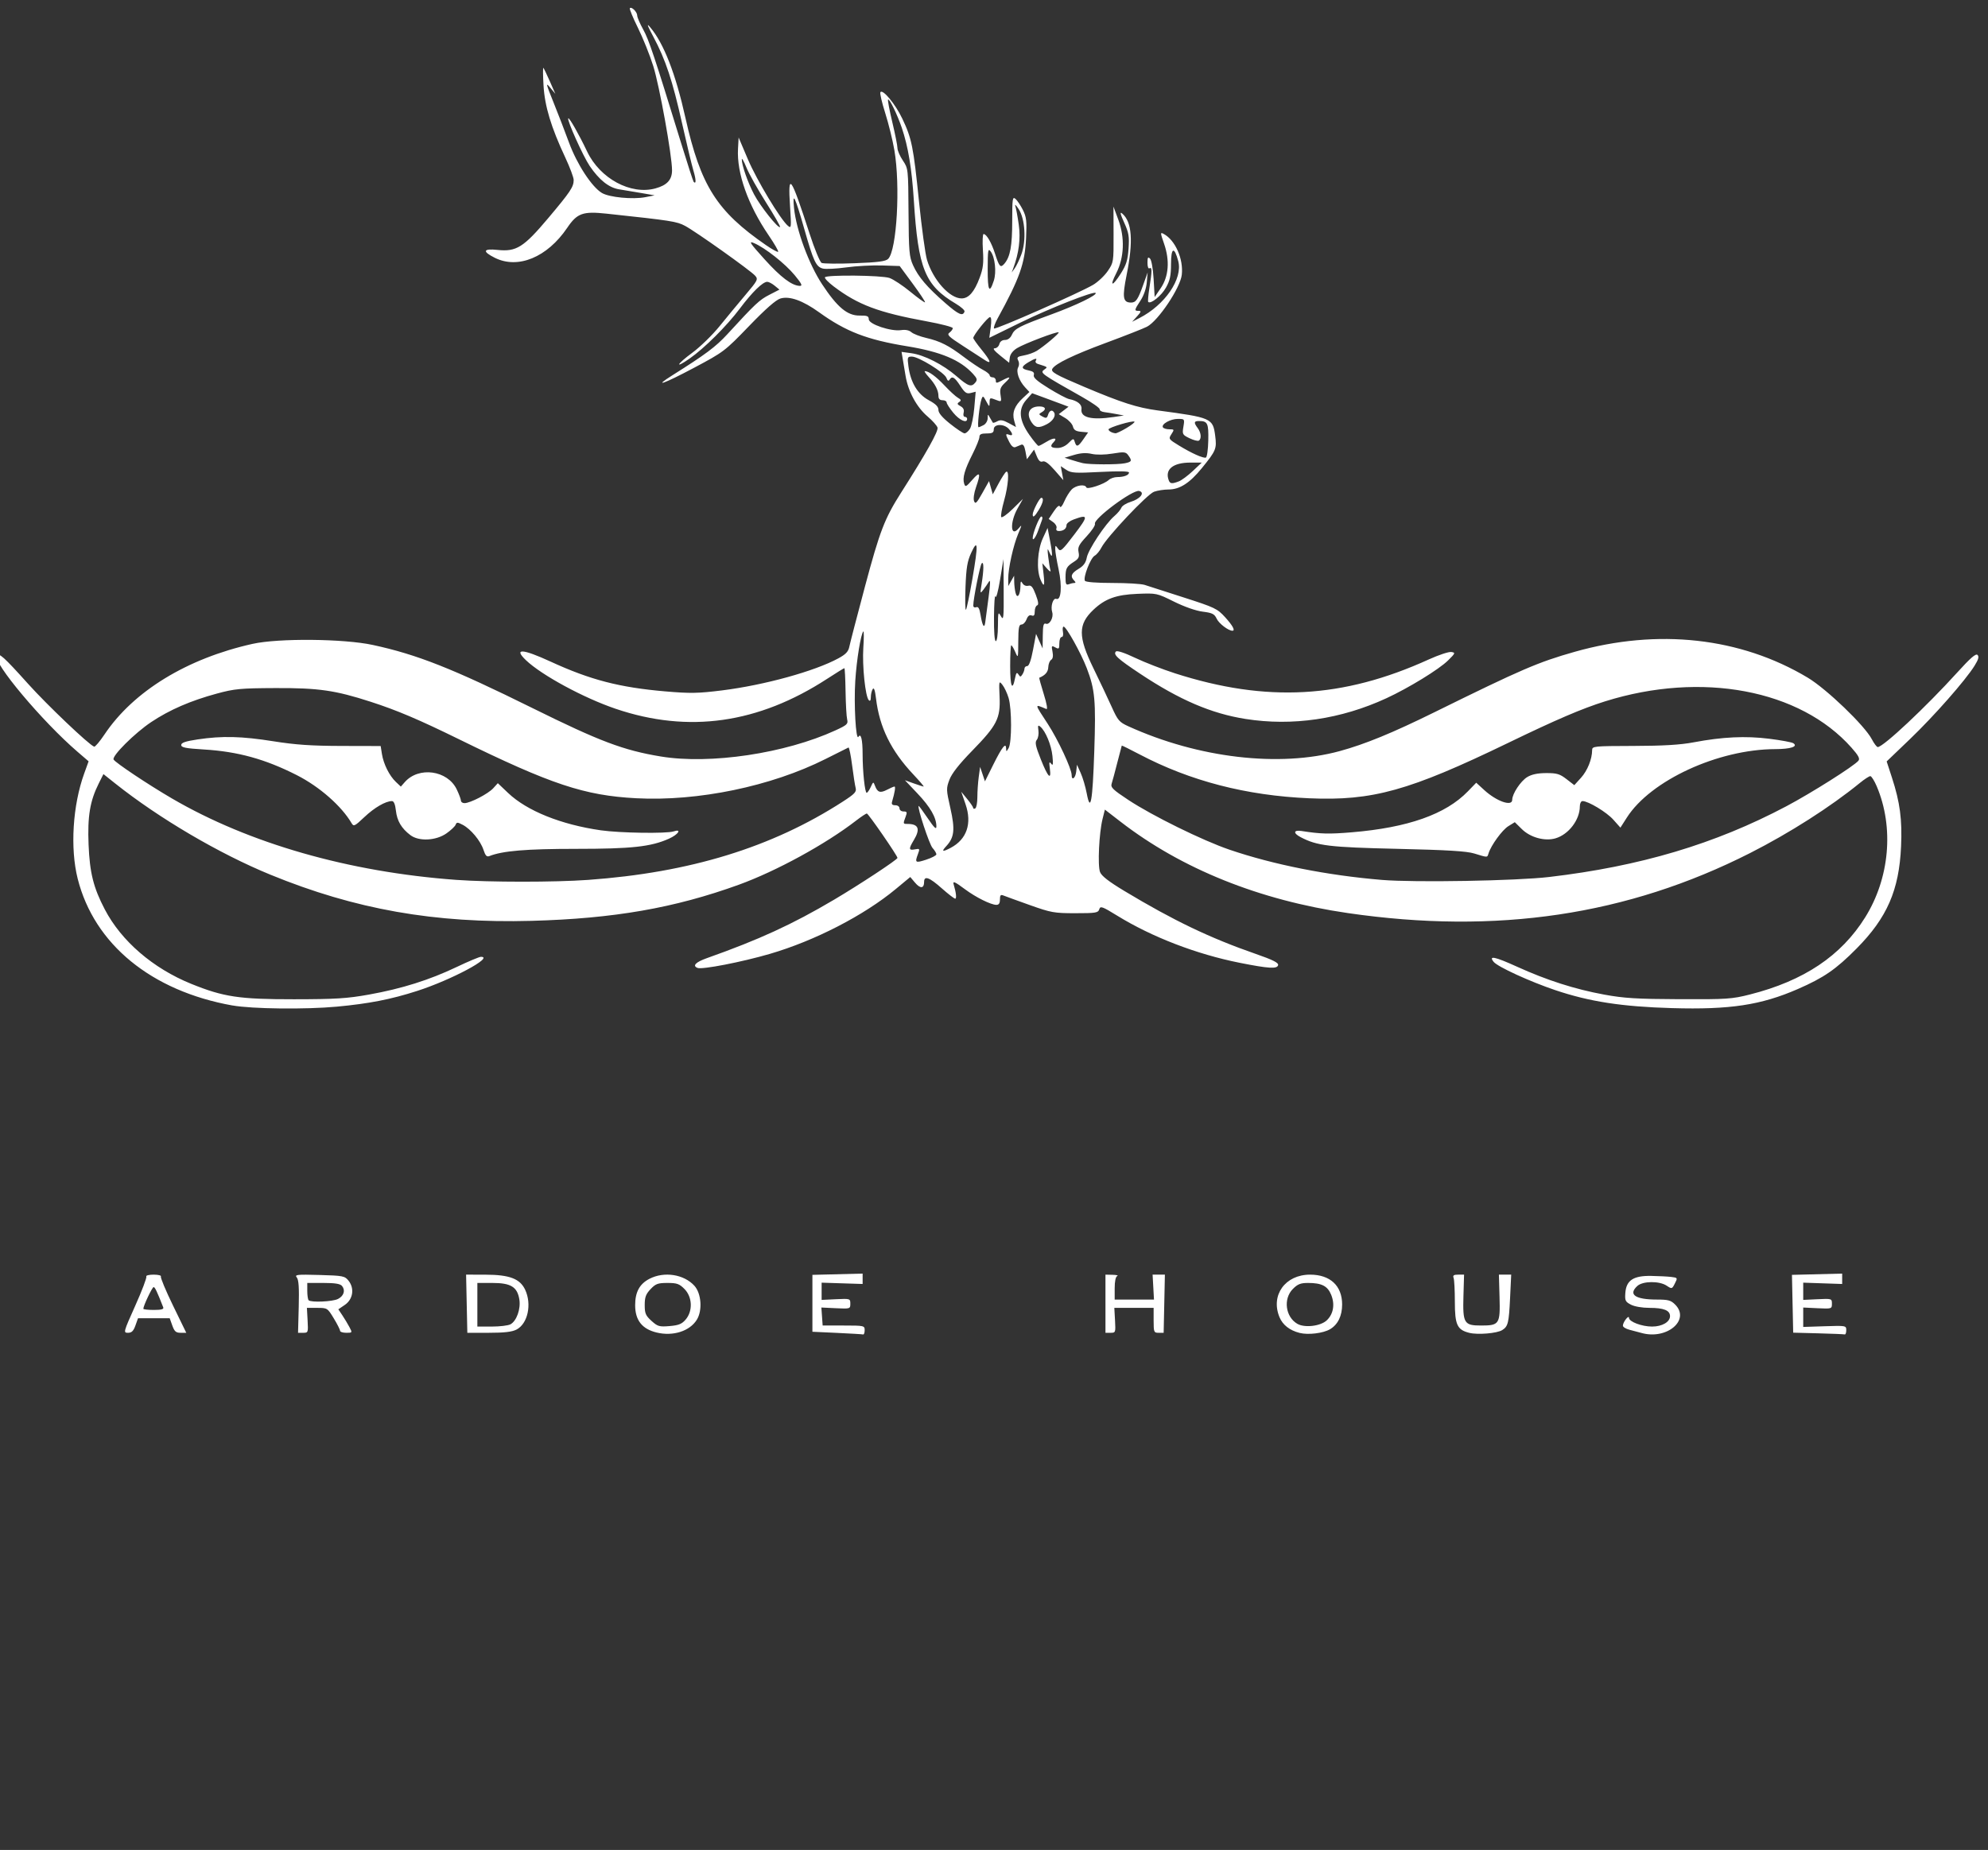 <?xml version="1.0" encoding="UTF-8"?> <svg xmlns="http://www.w3.org/2000/svg" xmlns:cc="http://creativecommons.org/ns#" xmlns:dc="http://purl.org/dc/elements/1.1/" xmlns:rdf="http://www.w3.org/1999/02/22-rdf-syntax-ns#" viewBox="0 0 1011 941"><rect x="0" y="0" width="1011" height="941" fill="#333333" stroke="none"/><path d="m333.95 677.82c-7.428-1.793-10.943-6.255-10.943-13.892 0-6.699 2.238-10.832 7.275-13.437 7.492-3.875 17.528-2.319 22.861 3.543 3.532 3.883 4.151 12.552 1.233 17.262-3.615 5.833-12.083 8.538-20.426 6.524zm14.767-6.633c3.679-4.336 3.396-11.435-0.617-15.504-2.613-2.649-3.845-3.088-8.663-3.088-4.872 0-6.012 0.418-8.591 3.147-2.404 2.544-2.974 4.094-2.974 8.089 0 4.26 0.476 5.373 3.447 8.065 3.138 2.842 3.965 3.079 9.209 2.638 4.637-0.39 6.235-1.043 8.19-3.347zm76.942 6.814-12.506-0.578v-28.943l12.768-0.32 12.768-0.32 3.8e-4 2.641 3.7e-4 2.641-10.424-0.334-10.424-0.334v8.766l7.297-0.351c7.181-0.345 7.297-0.309 7.297 2.291 0 2.602-0.111 2.636-7.362 2.288l-7.362-0.353 0.325 4.58 0.325 4.58h10.683c10.385 0 10.683 0.067 10.682 2.377-7.5e-4 1.307-0.353 2.281-0.783 2.163-0.43-0.118-6.409-0.474-13.287-0.792zm235.29 0.02c-5.081-1.283-8.635-4.065-10.274-8.042-4.599-11.16 2.922-21.605 15.562-21.609 10.224-3e-3 16.3 5.643 16.307 15.155 0 5.816-2.134 10.211-6.13 12.597-3.454 2.062-11.1 3.001-15.465 1.899zm13.8-6.426c3.376-3.215 4.21-8.151 2.201-13.025-1.832-4.446-4.838-5.975-11.746-5.975-3.807 0-5.282 0.588-7.748 3.088-4.93 4.998-3.751 14.149 2.279 17.685 3.718 2.18 11.875 1.217 15.014-1.773zm72.436 6.377c-6.151-1.542-7.32-4.08-7.32-15.899 0-5.699-0.285-11.114-0.633-12.033-0.486-1.283 0.058-1.672 2.345-1.673l2.977-2e-3 -0.316 10.832c-0.405 13.887 0.29 15.058 8.93 15.058 9.347 0 9.812-0.712 9.425-14.447l-0.322-11.443 3.126-5e-5 3.126-5e-5 -0.57 11.888c-0.611 12.733-1.027 14.439-3.971 16.304-2.648 1.677-12.457 2.503-16.797 1.416zm87.515 0.041c-1.433-0.41-4.13-1.126-5.992-1.592s-3.387-1.41-3.387-2.098c0-1.774 3.052-5.698 3.093-3.978 0.048 1.989 6.532 4.436 11.753 4.436 5.109 0 9.124-2.334 9.124-5.305 0-2.925-3.166-4.203-10.405-4.203-3.725 0-7.674-0.682-9.505-1.642-2.812-1.474-3.099-2.084-2.814-5.969 0.471-6.421 4.094-8.801 13.158-8.645 3.828 0.066 8.435 0.304 10.237 0.528 3.215 0.401 3.249 0.463 1.794 3.319-1.451 2.85-1.538 2.873-4.181 1.117-3.729-2.477-12.14-2.388-14.916 0.159-4.752 4.359-1.073 6.907 9.973 6.907 5.781 0 7.122 0.373 9.312 2.593 7.784 7.891-4.397 18.045-17.243 14.373zm89.94 0.206-12.712-0.332-0.315-14.704-0.315-14.704 12.768-0.319 12.768-0.319 4.2e-4 2.641 4.2e-4 2.641-9.903-0.337-9.903-0.337v8.771l7.297-0.351c7.181-0.345 7.297-0.309 7.297 2.291 0 2.599-0.116 2.636-7.297 2.291l-7.297-0.351v9.874l10.944-0.36c10.76-0.354 10.944-0.32 10.943 2.017-6.2e-4 1.307-0.353 2.274-0.783 2.149-0.43-0.126-6.502-0.378-13.493-0.56zm-855.84-14.087c3.408-7.6 5.93-14.256 5.604-14.791-0.326-0.535 1.338-0.972 3.699-0.972s4.034 0.423 3.718 0.941c-0.315 0.517 2.459 7.174 6.165 14.791l6.739 13.85h-2.891c-2.358 0-3.134-0.682-4.21-3.698l-1.319-3.698h-16.121l-1.319 3.698c-1.003 2.811-1.912 3.698-3.791 3.698-2.411 0-2.319-0.34 3.725-13.819zm14.218 0.876c-3.214-8.191-4.218-10.301-4.9-10.301-0.712 0-5.226 9.523-5.226 11.025 0 0.328 2.395 0.597 5.322 0.597 3.839 0 5.178-0.368 4.804-1.321zm68.903-0.313c0.252-9.65-0.016-13.702-0.986-14.886-1.19-1.453 0.036-1.589 11.472-1.27 12.084 0.337 12.919 0.501 14.846 2.917 3.124 3.916 2.272 9.469-1.887 12.3l-3.304 2.249 2.051 3.067c1.128 1.687 2.744 4.375 3.591 5.973 1.524 2.873 1.506 2.905-1.613 2.905-1.734 0-3.153-0.468-3.153-1.041 0-0.572-1.447-3.425-3.216-6.339-3.168-5.22-3.293-5.298-8.43-5.298h-5.214l0.353 6.341c0.343 6.155 0.277 6.341-2.252 6.341l-2.605-4.5e-4zm19.966-3.955c2.986-1.531 3.872-4.388 2.052-6.612-0.903-1.103-3.56-1.534-9.465-1.534h-8.21v4.05c0 2.228 0.313 4.367 0.695 4.754 1.203 1.219 12.214 0.734 14.928-0.658zm65.459 2.418-0.315-14.793 9.9 0.025c12.193 0.031 17.515 2.056 20.14 7.664 3.466 7.404 1.338 17.247-4.374 20.242-2.277 1.194-6.204 1.655-14.096 1.655h-10.939zm22.247 10.482c3.132-1.699 5.32-7.871 4.511-12.723-1.053-6.317-4.346-8.322-13.667-8.322h-7.676v22.187h7.364c4.05 0 8.31-0.514 9.468-1.142zm302.59-10.48v-14.791l3.647 0.083c2.006 0.046 3.061 0.323 2.345 0.616-0.817 0.334-1.303 2.666-1.303 6.256v5.723h19.986l-0.353-6.341-0.353-6.341 3.126 2.1e-4 3.126 2.1e-4 -0.315 14.793-0.315 14.793h-2.55c-2.422 5e-5 -2.55-0.318-2.55-6.339v-6.339h-19.986l0.353 6.341c0.343 6.155 0.277 6.341-2.252 6.339l-2.605-2e-3v-14.791zm-443.96-151.7c-41.258-7.362-70.307-31.157-78.713-64.476-3.906-15.485-2.549-37.365 3.324-53.575l2.229-6.152-5.627-4.838c-17.878-15.373-43.152-45.458-41.065-48.882 1.038-1.702 3.568 0.573 15.916 14.311 9.741 10.838 30.894 30.964 33.596 31.965 0.483 0.179 2.864-2.64 5.291-6.264 14.703-21.95 41.923-38.598 75.267-46.035 13.197-2.943 46.372-2.641 61.169 0.557 22.551 4.875 40.489 11.973 81.288 32.163 34.138 16.895 46.162 21.429 65.134 24.563 25.171 4.158 63.302-1.545 88.876-13.293 5.888-2.705 6.483-3.262 5.918-5.543-0.345-1.395-0.712-7.833-0.814-14.308-0.103-6.475-0.374-11.775-0.603-11.779-0.229-3e-3 -4.173 2.436-8.762 5.421-35.007 22.766-70.529 27.804-107.53 15.25-16.281-5.523-37.601-17.063-45.602-24.683-6.501-6.191-1.875-5.936 12.535 0.693 20.166 9.277 34.958 13.12 58.221 15.126 12.718 1.097 16.681 1.029 28.881-0.492 21.538-2.685 47.143-9.743 59.238-16.329 3.787-2.062 5.047-3.414 5.556-5.962 0.362-1.812 3.96-15.656 7.995-30.764 7.475-27.989 9.949-34.41 18.314-47.544 12.709-19.952 19.082-31.33 18.532-33.087-0.32-1.023-2.579-3.552-5.019-5.62-5.568-4.718-9.887-12.659-11.226-20.639-0.569-3.387-1.264-7.531-1.545-9.208l-0.512-3.049 4.952 0.674c6.575 0.895 16.172 5.775 23.015 11.704 5.989 5.188 7.53 5.703 9.58 3.198 1.098-1.341 0.899-2.08-1.175-4.353-6.506-7.128-16.395-11.278-33.555-14.081-20.433-3.337-31.119-7.463-44.742-17.275-8.298-5.977-15-8.375-19.637-7.027-2.293 0.667-7.496 5.234-15.989 14.034-12.358 12.806-12.875 13.197-28.034 21.256-15.542 8.262-21.141 10.188-10.91 3.753 16.822-10.581 22.067-14.504 27.942-20.904 14.204-15.473 16.262-17.406 21.267-19.978l5.195-2.669-2.417-1.984c-1.329-1.091-3.032-1.984-3.784-1.984-2.302 0-7.614 5.185-13.952 13.621-6.673 8.881-18.028 20.179-25.564 25.435-7.804 5.443-6.625 2.939 1.402-2.98 4.009-2.956 10.246-9.032 13.861-13.502 3.614-4.47 9.547-11.647 13.184-15.949 6.264-7.411 6.521-7.925 4.873-9.771-2.401-2.69-30.296-22.516-35.651-25.338-4.258-2.245-6.802-2.639-39.926-6.192-12.014-1.289-14.921-0.239-19.958 7.206-10.157 15.014-25.039 21.163-36.859 15.232-6.465-3.244-5.929-4.767 1.404-3.99 9.593 1.016 13.28-1.3 25.868-16.258 11.261-13.381 12.87-15.795 12.87-19.323 0-1.26-1.924-6.402-4.275-11.427-7.23-15.45-10.425-26.028-11.058-36.606-0.313-5.23-0.343-9.271-0.068-8.98 0.276 0.291 1.757 3.381 3.291 6.867l2.79 6.339-2.627-3.17c-2.347-2.831-2.176-2.052 1.605 7.299 2.328 5.758 5.903 15.029 7.946 20.602 4.043 11.034 11.613 22.633 16.77 25.697 3.752 2.229 15.713 3.378 22.103 2.123l4.69-0.921-6.774-1.175c-3.726-0.646-8.805-1.495-11.287-1.887-5.17-0.815-10.119-4.743-14.953-11.866-3.338-4.918-11.676-23.444-10.905-24.227 0.518-0.525 5.397 8.056 9.6 16.885 6.541 13.738 22.157 22.173 34.708 18.746 5.935-1.62 8.469-4.38 8.469-9.225 0-7.505-6.412-43.059-9.572-53.079-1.753-5.557-5.269-14.313-7.815-19.458-2.545-5.145-4.375-9.611-4.067-9.923 0.893-0.905 3.738 1.94 3.738 3.738 0 0.899 1.37 4.096 3.045 7.104 2.887 5.185 5.696 13.606 19.369 58.064 3.212 10.444 6.048 19.2 6.303 19.458 1.314 1.332 1.26-1.077-0.129-5.743-0.857-2.878-3.474-13.791-5.817-24.251-4.828-21.555-8.316-32.075-14.493-43.7-3.225-6.07-3.63-7.285-1.632-4.901 6.927 8.27 12.845 23.487 17.871 45.959 7.742 34.614 15.902 47.509 41.028 64.843 3.092 2.133 5.855 3.642 6.14 3.353s-1.889-4.056-4.832-8.372c-10.536-15.452-16.283-31.68-15.589-44.026l0.322-5.728 4.69 11.044c4.504 10.606 16.578 30.675 20.379 33.874 1.727 1.453 1.785 0.923 1.075-9.822-1.186-17.953 0.328-15.844 9.936 13.838 2.51 7.756 5.268 14.44 6.128 14.854 0.86 0.414 8.464 0.486 16.899 0.161 11.862-0.457 15.7-0.961 16.944-2.223 4.39-4.454 6.252-37.238 3.141-55.319-0.866-5.035-2.953-13.501-4.638-18.813-1.685-5.311-2.799-10.091-2.476-10.62 1.12-1.837 7.577 5.926 11.131 13.383 4.842 10.161 5.65 14.171 8.526 42.327 1.367 13.384 3.187 26.666 4.043 29.515 3.072 10.225 11.504 19.647 17.581 19.647 3.629 0 6.508-3.285 9.201-10.498 1.788-4.788 2.096-7.397 1.664-14.066-0.292-4.503-0.133-8.188 0.354-8.188 1.474 0 4.006 4.355 5.808 9.989 2.151 6.73 2.786 7.408 4.764 5.091 2.966-3.475 3.979-8.999 3.979-21.707 0-11.386 0.164-12.512 1.639-11.271 0.902 0.759 2.594 3.277 3.761 5.596 1.824 3.625 2.055 5.636 1.646 14.334-0.612 13.012-3.215 20.364-14.497 40.947-1.332 2.429-2.135 4.707-1.786 5.061 0.72 0.73 43.56-18.148 50.389-22.205 2.451-1.456 5.801-4.62 7.445-7.032 2.935-4.306 2.988-4.642 2.942-18.569l-0.047-14.184 2.485 6.71c3.367 9.094 2.974 19.252-1.048 27.112-3.591 7.016-2.069 7.111 2.34 0.146 2.717-4.293 3.478-6.749 3.888-12.556 0.439-6.215 0.129-8.063-2.228-13.283-1.998-4.425-2.272-5.671-1.012-4.612 4.99 4.196 5.72 14.022 2.304 31.019-2.357 11.724-1.958 14.278 2.226 14.278 2.456 0 3.485-1.501 6.158-8.98l2.265-6.339-0.438 5.038c-0.267 3.068-1.506 6.674-3.169 9.222-3.215 4.925-3.282 5.286-0.986 5.286 1.433 0 1.294 0.495-0.782 2.776l-2.526 2.776 3.647-1.864c13.096-6.692 22.199-20.015 19.814-28.996-2.02-7.604-3.659-6.995-3.674 1.365-0.011 6.094-0.516 8.462-2.594 12.161-2.301 4.097-7.761 8.49-8.996 7.238-0.257-0.261 0.017-3.505 0.61-7.209 1.356-8.472 1.368-10.729 0.052-9.905-0.613 0.384-1.042-0.764-1.042-2.79 0-2.752 0.261-3.179 1.303-2.127 0.744 0.751 1.526 5.229 1.824 10.435l0.521 9.119 3.066-4.498c4.078-5.983 4.701-14.02 1.749-22.561-1.998-5.78-2.007-6.031-0.184-5.042 5.852 3.175 10.062 12.707 9.168 20.754-0.739 6.651-11.963 23.419-17.682 26.417-1.726 0.905-11.209 4.637-21.075 8.294-16.32 6.05-25.459 10.468-27.05 13.078-0.981 1.61 1.492 3.022 16.148 9.219 19.083 8.069 27.039 10.621 37.425 12.006 27.353 3.648 28.054 3.956 29.213 12.839 0.866 6.641 0.463 7.62-6.808 16.549-6.17 7.576-11.253 10.829-16.921 10.829-2.272 0-5.571 0.509-7.33 1.13-3.491 1.234-24.034 23.002-26.771 28.366-0.896 1.756-2.454 3.641-3.464 4.189-2.098 1.138-5.957 11.096-4.945 12.757 0.409 0.671 5.878 1.101 14.002 1.101 7.332 0 14.691 0.44 16.352 0.979 1.662 0.538 10.604 3.415 19.872 6.392 15.861 5.096 17.1 5.688 21.104 10.091 3.834 4.217 5.245 6.838 3.68 6.838-2.05 0-6.828-3.634-7.979-6.069-1.173-2.482-2.217-3.013-7.145-3.637-3.445-0.436-9.32-2.49-14.577-5.095-8.741-4.332-8.881-4.362-18.707-3.964-10.688 0.433-16.319 2.472-22.239 8.052-7.917 7.463-7.922 13.644-0.024 29.835 3.232 6.625 7.406 15.449 9.277 19.61 3.102 6.899 3.846 7.767 8.454 9.864 35.558 16.186 76.83 21.022 107.58 12.604 12.86-3.52 26.749-9.222 48.061-19.731 44.3-21.844 52.699-25.463 71.387-30.759 42.291-11.984 84.309-7.32 118.47 13.149 9.605 5.755 29.006 24.398 32.619 31.344 1.133 2.179 2.488 3.962 3.01 3.962 2.798 0 24.559-20.426 40.5-38.014 6.68-7.37 9.385-9.705 10.241-8.838 0.856 0.867 0.45 2.323-1.533 5.508-4.634 7.442-20.574 25.544-32.879 37.338l-11.804 11.313 2.683 8.232c4.097 12.572 5.257 21.343 4.638 35.079-1 22.196-7.108 36.204-22.613 51.864-10.497 10.601-16.649 14.841-29.925 20.624-18.715 8.152-34.451 10.538-63.903 9.69-25.467-0.733-41.995-3.278-59.402-9.146-12.938-4.361-29.259-11.85-31.325-14.373-2.759-3.371 0.541-2.695 11.782 2.411 15.277 6.939 29.459 11.483 44.439 14.236 10.044 1.846 16.528 2.243 38.154 2.334 24.164 0.102 26.772-0.072 35.954-2.401 27.406-6.951 46.37-19.646 58.588-39.222 12.468-19.976 14.747-45.773 5.889-66.648-1.213-2.858-2.685-5.196-3.272-5.196-0.587 0-2.991 1.571-5.343 3.491-14.853 12.126-35.736 25.463-55.821 35.65-62.359 31.629-128.86 41.547-204.58 30.513-44.919-6.545-84.465-22.449-115.55-46.469l-7.968-6.157-1.183 4.763c-1.775 7.147-2.559 23.7-1.279 27.003 0.775 2 4.432 4.841 12.417 9.646 24.989 15.038 43.447 23.884 66.718 31.975 8.724 3.033 11.671 4.503 11.427 5.7-0.416 2.041-4.736 1.785-19.535-1.158-21.902-4.355-44.569-13.075-62.236-23.942-7.738-4.76-8.626-5.076-9.189-3.277-0.561 1.794-1.772 1.992-12.154 1.992-10.731 0-12.333-0.286-23.118-4.125-6.373-2.269-12.408-4.459-13.411-4.867-1.458-0.593-1.824-0.189-1.824 2.012 0 1.928-0.547 2.747-1.824 2.731-2.803-0.036-10.403-3.815-15.904-7.909-5.357-3.987-6.396-4.413-5.775-2.369 1.216 4.001 1.548 7.131 0.757 7.131-0.495 0-3.579-2.377-6.854-5.283-6.331-5.616-8.96-6.565-8.96-3.232 0 3.365-1.919 3.545-4.563 0.428l-2.482-2.926-7.395 6.134c-16.197 13.434-41.195 26.303-64.046 32.971-14.199 4.143-34.345 8.06-36.715 7.137-2.799-1.089-1.019-2.941 4.815-5.01 26.55-9.414 43.365-17.143 64.532-29.66 13.011-7.694 32.307-20.414 32.307-21.298 0-1.109-14.818-22.58-15.583-22.58-0.435 0-2.871 1.61-5.413 3.577-15.51 12.006-40.668 25.761-59.77 32.68-32.639 11.821-63.507 17.199-105.26 18.339-49.268 1.345-89.785-5.814-132.87-23.478-26.015-10.665-56.62-28.658-78.9-46.386l-6.009-4.782-2.381 4.749c-4.473 8.923-5.767 16.711-5.176 31.149 0.588 14.346 2.479 21.898 8.252 32.94 8.422 16.108 24.494 29.959 43.908 37.84 16.457 6.68 24.475 7.886 52.291 7.859 21.246-0.02 27.001-0.382 38.225-2.399 16.652-2.993 30.674-7.408 44.519-14.016 5.96-2.845 11.509-5.172 12.332-5.172 6.953 0-14.964 11.726-32.439 17.356-13.256 4.271-24.408 6.455-40.752 7.984-15.923 1.489-43.155 1.18-53.15-0.604zm180.81-63.878c51.881-3.729 93.502-16.523 129.59-39.835 6.054-3.91 7.046-4.964 6.523-6.928-0.339-1.274-1.154-6.494-1.81-11.6-0.656-5.107-1.489-9.148-1.851-8.98-0.362 0.167-5.614 2.798-11.671 5.847-27.626 13.902-64.884 21.624-96.293 19.957-26.356-1.399-43.259-7.029-90.146-30.03-20.455-10.034-31.448-14.701-44.85-19.04-18.037-5.84-26.555-7.067-48.422-6.972-17.797 0.077-20.811 0.36-29.778 2.792-13.373 3.627-24.023 8.243-33.357 14.458-8.443 5.621-20.244 17.383-19.184 19.121 1.036 1.7 17.608 12.749 29.691 19.796 39.265 22.9 90.019 37.433 144.58 41.4 16.907 1.229 49.974 1.236 66.974 0.015zm-53.156-15.287c-1.504-4.62-6.457-10.585-10.589-12.751-2.605-1.366-3.065-1.37-3.571-0.035-0.319 0.843-2.423 2.827-4.675 4.409-5.324 3.741-14.005 4.167-18.322 0.9-4.551-3.444-6.8-7.241-7.38-12.458-0.358-3.216-1.039-4.875-2.003-4.875-3.219 0-8.924 3.307-14.017 8.125-4.974 4.705-5.458 4.935-6.535 3.096-5.104-8.707-16.291-18.532-27.739-24.36-16.136-8.216-30.053-12.064-47.418-13.111-9.192-0.554-11.464-1.005-11.464-2.276 0-1.172 2.17-1.911 8.337-2.837 12.475-1.873 22.383-1.631 38.559 0.945 11.153 1.776 19.294 2.334 34.56 2.372l19.969 0.048 0.641 4.059c0.804 5.092 3.787 11.066 7.082 14.183l2.531 2.394 2-2.275c7.112-8.091 21.779-6.04 26.428 3.696 1.181 2.473 2.147 5.059 2.147 5.747s0.821 1.247 1.824 1.241c2.905-0.017 12.026-4.751 14.583-7.57l2.338-2.578 5.221 4.969c9.568 9.107 26.926 16.098 47.175 19.001 9.671 1.386 33.409 1.745 36.982 0.559 4.377-1.453 2.479 1.536-2.351 3.702-9.16 4.108-18.911 5.171-47.412 5.171-25.167 0-37.231 1.012-43.926 3.685-1.306 0.521-2.021-0.241-2.976-3.175zm541.92 13.806c46.312-5.432 84.362-16.777 120.62-35.964 12.703-6.722 34.473-20.48 36.688-23.186 0.863-1.054 0.023-2.636-3.518-6.628-26.199-29.542-76.2-38.95-125.3-23.576-11.753 3.68-24.798 9.272-49.337 21.15-50.334 24.364-68.979 29.555-101.15 28.163-31.998-1.384-60.509-8.769-86.343-22.366-4.868-2.562-8.909-4.556-8.981-4.432s-1.094 4.029-2.272 8.678c-1.177 4.649-2.466 9.45-2.864 10.668-0.622 1.906 0.566 3.068 8.476 8.293 12.195 8.057 37.796 20.655 51.406 25.297 22.416 7.645 49.949 13.105 77.64 15.395 16.63 1.375 68.213 0.469 84.935-1.492zm-38.038-11.948c-3.906-1.196-13.689-1.791-39.081-2.374-34.695-0.798-40.843-1.538-49.212-5.926-3.952-2.072-3.682-3.795 0.492-3.143 9.726 1.521 13.839 1.626 25.524 0.652 28.514-2.377 47.704-9.146 58.993-20.809l4.263-4.404 4.055 3.714c6.312 5.781 14.246 8.551 14.246 4.973 0-3.049 4.285-9.53 7.654-11.576 2.247-1.365 5.295-2.004 9.623-2.018 5.41-0.018 6.916 0.429 10.32 3.062l3.986 3.082 3.412-3.775c3.262-3.608 5.63-9.487 5.644-14.011 0.01-2.041 0.722-2.115 21.109-2.168 15.135-0.04 23.755-0.557 30.482-1.829 14.697-2.779 26.401-3.334 38.469-1.825 5.968 0.746 11.478 1.768 12.244 2.269 2.59 1.695-1.355 2.992-9.152 3.009-29.051 0.063-63.403 15.904-75.486 34.809l-3.278 5.129-3.612-4.053c-3.421-3.839-12.727-9.456-15.666-9.456-0.759 0-1.359 1.181-1.359 2.675 0 6.852-5.684 14.316-12.394 16.278-5.426 1.586-12.759-0.42-17.078-4.673l-3.601-3.545-3.286 2.026c-3.12 1.924-8.778 9.696-10.076 13.841-0.685 2.188-0.318 2.184-7.236 0.066zm-273.56 0.404c0-0.578-0.884-2.032-1.965-3.232-1.616-1.794-7.83-20.601-7.063-21.378 0.126-0.128 2.209 2.692 4.629 6.267 3.342 4.937 4.4 5.931 4.4 4.134 0-4.455-3.075-9.822-9.535-16.642l-6.463-6.823 4.482 1.603c2.465 0.882 4.729 1.603 5.031 1.603 0.302 0-2.064-2.777-5.257-6.171-11.34-12.053-17.203-23.997-18.964-38.637-0.515-4.281-1.044-5.776-1.681-4.754-0.512 0.819-0.938 2.655-0.946 4.078-0.01 1.689-0.371 2.229-1.037 1.554-1.766-1.79-3.401-17.504-2.783-26.727 0.327-4.868 0.325-8.578-3e-3 -8.245-1.267 1.284-3.407 14.421-4.09 25.11-0.764 11.939 0.29 30.656 1.605 28.499 1.277-2.094 2.123 1.434 2.123 8.848 0 8.703 1.149 19.614 2.066 19.614 0.4 0 1.324-1.307 2.055-2.905 1.293-2.827 1.352-2.844 2.179-0.636 1.256 3.353 2.665 3.814 6.124 2 1.708-0.895 3.414-1.628 3.791-1.628 0.627 0 0.156 2.955-1.223 7.66-0.393 1.342 0.049 1.849 1.613 1.849 1.22 0 2.155 0.687 2.155 1.585 0 0.874 0.923 1.585 2.058 1.585 1.779 0 1.921 0.368 1.042 2.71-1.344 3.584-1.332 3.629 0.983 3.629 5.615 0 6.612 2.553 3.208 8.214-2.719 4.521-2.625 5.334 0.547 4.719 2.47-0.479 2.564-0.339 1.563 2.328-1.686 4.495-1.37 4.718 4.147 2.929 2.866-0.929 5.211-2.162 5.211-2.74zm7.223-3.262c8.234-4.317 10.992-12.381 7.602-22.225l-2.184-6.339 3.031 3.698c1.667 2.034 3.044 4.082 3.059 4.553 0.015 0.47 0.497 0.561 1.07 0.202 0.573-0.359 1.042-2.936 1.042-5.726s0.313-7.388 0.696-10.218l0.696-5.145 1.233 3.677 1.233 3.677 4.296-8.636c4.435-8.915 6.413-11.382 6.468-8.066 0.029 1.736 0.145 1.717 1.27-0.202 1.657-2.828 1.649-19.98-0.013-25.521-0.724-2.415-2.136-5.416-3.137-6.67-1.763-2.208-1.809-2.016-1.447 6.076 0.492 10.979-1.292 14.487-13.982 27.5-6.614 6.782-10.325 11.509-11.515 14.667-1.68 4.46-1.66 5.083 0.467 14.47 2.46 10.858 2.03 14.895-2.054 19.303-2.64 2.849-2.012 3.117 2.169 0.925zm73.072-49.071c0.868-25.869 0.369-31.406-3.817-42.356-2.91-7.613-10.437-21.13-11.766-21.13-0.468 0-0.627 1.189-0.353 2.641 0.291 1.542 0.014 2.641-0.666 2.641-0.64 0-1.164 1.443-1.164 3.207 0 2.869-0.218 3.089-2.063 2.087-1.9-1.031-2.012-0.857-1.412 2.183 0.429 2.176 0.192 3.59-0.696 4.147-0.741 0.464-1.395 2.148-1.454 3.741-0.089 2.41-1.536 4.108-4.568 5.358-0.161 0.066 0.856 3.787 2.259 8.268 1.553 4.958 2.076 7.949 1.335 7.64-6.183-2.574-6.232-3.079 0.746 7.617 5.136 7.872 12.106 22.787 12.106 25.906 0 3.163 1.951 1.705 2.333-1.744l0.381-3.434 1.902 4.226c1.046 2.324 2.416 6.948 3.045 10.275 1.933 10.232 2.99 4.394 3.851-21.274zm-22.607 8.621c-0.431-3.152-0.294-3.638 0.672-2.377 0.952 1.243 1.095 0.404 0.665-3.89-0.557-5.558-3.489-12.682-6.136-14.909-1.202-1.012-1.376-0.676-0.999 1.929 0.251 1.734-0.121 3.859-0.826 4.72-1.039 1.269-0.644 3.172 2.082 10.027 3.616 9.094 5.413 10.874 4.541 4.499zm-17.668-45.937c0.542-2.725 0.901-3.121 1.698-1.871 0.899 1.409 1.125 1.409 2.037 0 0.564-0.872 1.033-2.179 1.042-2.905 8e-3 -0.726 0.638-1.321 1.399-1.321 0.896 0 1.93-2.881 2.938-8.188l1.555-8.188 1.667 3.698 1.667 3.698 0.085-6.57c0.068-5.226 0.388-6.452 1.568-5.993 1.883 0.732 4.052-3.224 3.222-5.876-0.932-2.976 0.444-7.403 2.101-6.759 2.449 0.953 3.013-6.48 1.147-15.091-0.935-4.313-1.7-8.871-1.7-10.127 0-2.159 0.076-2.179 1.385-0.365 1.267 1.757 1.976 1.143 8.324-7.194 7.244-9.514 7.207-10.376-0.33-7.619-2.006 0.734-3.647 2.005-3.647 2.825 0 1.842-1.515 3.038-3.875 3.059-1.108 0.01-1.578-0.546-1.233-1.459 0.307-0.811-0.456-2.196-1.696-3.076l-2.255-1.601 2.593-3.869c1.657-2.472 2.78-3.364 3.11-2.471 0.298 0.806 1.238-0.289 2.221-2.588 0.937-2.192 2.631-4.926 3.764-6.075 2.145-2.175 6.842-2.845 7.445-1.062 0.421 1.244 9.004-1.587 11.372-3.75 0.905-0.827 2.86-1.503 4.344-1.503 3.442 0 5.995-0.99 5.995-2.325 0-0.671-5.181-0.771-14.571-0.281-12.914 0.675-14.887 0.551-17.351-1.086l-2.78-1.847 0.652 3.561 0.652 3.561-4.43-5.077c-2.998-3.436-4.963-4.869-6.079-4.435-1.166 0.454-2.049-0.336-3.013-2.696l-1.363-3.337-1.823 2.45-1.823 2.45-0.738-3.986c-0.518-2.797-1.166-3.81-2.173-3.394-0.79 0.325-2.107 0.868-2.928 1.206-0.958 0.394-2.078-0.534-3.126-2.589-2.027-3.974-2.036-4.454-0.07-3.69 2.061 0.802 1.986-0.562-0.162-2.968-2.435-2.728-7.655-2.605-7.655 0.181 0 1.711-0.695 2.113-3.647 2.113-2.725 0-3.647 0.45-3.647 1.78 0 0.979-1.576 4.902-3.502 8.716-4.035 7.991-5.19 12.062-4.265 15.018 0.592 1.892 0.99 1.707 4.167-1.939 3.934-4.514 4.425-3.501 1.855 3.833-1.013 2.893-1.421 5.829-0.972 7.009 0.646 1.701 1.328 1.038 4.189-4.076l3.418-6.107 0.951 3.361 0.951 3.361 2.904-5.409c1.597-2.975 3.352-5.69 3.899-6.033 1.69-1.059 1.108 7.03-1.059 14.712-1.129 4.004-1.777 7.732-1.44 8.286 0.337 0.554 2.963-1.298 5.835-4.113l5.222-5.12-2.74 4.847c-4.031 7.133-3.63 15.118 0.511 10.163 1.787-2.139 1.772-1.914-0.189 2.711-2.507 5.912-5.117 17.685-5.09 22.955l0.019 3.698 1.489-2.641 1.489-2.641 0.051 3.17c0.028 1.743 0.344 4.279 0.703 5.636 0.844 3.197 2.395 0.978 2.462-3.523 0.038-2.554 0.243-2.83 1.056-1.419 0.582 1.011 1.818 1.536 2.924 1.243 1.502-0.398 2.326 0.582 3.815 4.533 1.349 3.58 1.549 5.159 0.692 5.449-0.664 0.224-1.207 1.608-1.207 3.074 0 1.961-0.422 2.502-1.597 2.045-1.061-0.413-1.926 0.258-2.58 2-0.541 1.442-1.698 2.621-2.572 2.621-1.292 0-1.597 1.628-1.63 8.716-0.04 8.44-0.087 8.607-1.513 5.283-0.81-1.889-1.729-3.434-2.043-3.434s-0.571 4.782-0.571 10.628c0 10.344 1.112 13.027 2.502 6.035zm12.889-50.207c-2.092-4.932-1.51-14.946 1.214-20.866l2.43-5.283 1.31 6.867c1.404 7.359 1.207 9.255-0.537 5.172-0.861-2.015-0.954-1.482-0.46 2.623 0.342 2.834 0.857 5.925 1.145 6.867 0.313 1.024-0.411 0.651-1.801-0.927l-2.325-2.641 0.626 5.547c0.699 6.192 0.231 6.963-1.602 2.641zm-3.927-20.995c0-2.448 3.401-10.965 4.378-10.965 0.592 0 0.731 0.812 0.317 1.849-0.407 1.017-1.224 3.275-1.817 5.019-1.176 3.458-2.878 5.881-2.878 4.097zm0-11.985c0-1.743 3.466-8.488 4.362-8.488 1.438 0 0.939 2.479-1.224 6.075-2.088 3.471-3.138 4.279-3.138 2.413zm-17.68 56.752c0.035-7.176 0.131-7.493 1.526-5.019 1.338 2.373 1.48 1.03 1.394-13.207l-0.095-15.848-1.755 10.565c-1.021 6.149-2.005 9.682-2.352 8.452-0.329-1.162-0.652 3.473-0.718 10.301-0.074 7.653 0.279 12.414 0.921 12.414 0.596 0 1.058-3.283 1.079-7.66zm-4.773-14.527c0.943-7.055 0.995-9.45 0.173-8.063-0.643 1.086-1.929 2.964-2.859 4.174-1.6 2.082-1.645 1.92-0.844-3.031 1.159-7.159 1.18-11.692 0.049-10.461-0.848 0.924-4.296 18.162-4.291 21.455 1e-3 0.805 0.652 1.181 1.484 0.857 1.078-0.42 1.679 0.629 2.204 3.849 0.918 5.624 1.942 7.294 2.392 3.897 0.192-1.453 0.953-7.158 1.691-12.678zm-8.211-9.55c3.012-17.434 2.855-20.742-0.627-13.166-1.969 4.284-2.515 7.58-2.887 17.433-0.252 6.683-0.152 11.856 0.222 11.496 0.374-0.359 1.856-7.453 3.292-15.763zm51.801 2.154c0.812 0 0.786-0.385-0.085-1.268-2.058-2.087-1.445-3.69 2.259-5.905 2.534-1.516 3.696-3.108 4.181-5.729 0.751-4.061 9.531-17.294 14.005-21.112 1.6-1.365 3.211-3.277 3.578-4.249 0.368-0.972 2.488-2.319 4.711-2.995 4.9-1.488 7.454-4.728 4.372-5.545-3.169-0.84-23.449 14.229-22.505 16.723 0.267 0.705-1.632 3.554-4.219 6.331-3.94 4.228-4.608 5.537-4.112 8.053 0.485 2.461 0.08 3.335-2.246 4.835-3.894 2.512-4.367 3.382-4.386 8.068-0.013 3.285 0.303 3.951 1.633 3.434 0.907-0.353 2.173-0.641 2.814-0.641zm53.185-51.696c1.402-0.54 4.598-2.912 7.102-5.269l4.554-4.287-5.732 2e-3c-8.925 4e-3 -13.164 3.465-11.058 9.028 0.668 1.764 1.657 1.866 5.134 0.526zm-27.555-9.187c3.643-0.739 3.875-1.249 1.845-4.063-1.27-1.761-2.072-1.849-7.993-0.883-3.974 0.649-8.183 0.71-10.624 0.154-2.787-0.635-5.557-0.473-8.917 0.52l-4.874 1.441 3.623 1.149c1.992 0.632 4.561 1.362 5.707 1.623 3.285 0.748 17.64 0.788 21.234 0.059zm42.522-11.562c0.194-8.78-0.334-9.919-4.614-9.949-2.714-0.019-2.877 0.767-0.748 3.619 1.733 2.322 2.008 5.449 0.56 6.356-0.534 0.334-2.669-0.213-4.744-1.216-3.59-1.736-3.741-2.019-3.106-5.828 0.662-3.975 0.642-4.004-2.84-4.004-3.791 0-8.549 2.7-7.574 4.298 0.33 0.541 1.799 0.984 3.264 0.984 2.553 0 2.597 0.103 1.067 2.471-1.555 2.406-1.456 2.557 3.788 5.764 6.494 3.971 12.304 6.58 13.722 6.161 0.573-0.169 1.125-4.065 1.227-8.658zm-71.045 1.219c2.385-2.417 2.549-2.445 3.149-0.528 0.873 2.79 1.68 2.529 4.421-1.429l2.365-3.415-3.569-0.322c-2.668-0.241-3.714-0.91-4.146-2.652-0.317-1.282-2.069-3.224-3.893-4.316l-3.316-1.986 2.479-1.896 2.479-1.896-2.593-0.986c-1.426-0.542-5.59-2.088-9.253-3.435l-6.659-2.448-2.988 3.391c-4.181 4.743-3.657 10.407 1.656 17.904 2.147 3.03 4.212 5.508 4.588 5.505 0.376-2e-3 2.261-0.979 4.188-2.17 3.546-2.192 5.728-2.009 3.461 0.29-2.017 2.045-1.425 2.941 1.941 2.941 1.966 0 4.131-0.971 5.69-2.551zm-18.705-10.363c-3.1-4.488-1.377-8.217 3.797-8.217 3.248 0 3.839 1.486 1.188 2.99-1.554 0.882-1.508 1.102 0.451 2.165 1.837 0.996 2.285 0.85 2.842-0.929 0.699-2.233 2.09-2.755 3.068-1.151 1.025 1.681-0.619 4.349-3.664 5.945-4.052 2.124-5.786 1.943-7.683-0.802zm-31.455 3.14c0.814-1.307 1.805-6.082 2.201-10.609l0.721-8.232-2.515 0.64c-2.099 0.534-2.98-0.071-5.319-3.654-2.904-4.449-4.2-5.171-5.489-3.057-0.503 0.826-1.022 0.503-1.56-0.97-0.98-2.687-14.179-10.832-17.552-10.832-2.293 0-2.389 0.275-1.757 5.019 1.086 8.151 4.683 14.127 10.334 17.169 3.554 1.913 4.908 3.278 4.91 4.951 2e-3 1.552 1.969 3.875 5.995 7.082 3.296 2.625 6.568 4.795 7.271 4.822s1.945-1.02 2.759-2.327zm-8.467-8.136c-1.863-2.275-3.387-4.643-3.387-5.264s-0.938-1.128-2.084-1.128c-1.412 0-2.084-0.704-2.084-2.183 0-2.829-1.68-6.082-5.012-9.703-1.47-1.598-2.32-2.905-1.888-2.905 1.968 0 5.718 2.747 10.027 7.343 2.579 2.752 5.628 5.545 6.774 6.206 1.69 0.975 1.811 1.385 0.641 2.165-1.165 0.777-1.033 1.185 0.688 2.119 1.441 0.782 1.953 1.845 1.583 3.283-0.308 1.194-0.038 2.127 0.615 2.127 0.64 0 1.164 0.475 1.164 1.056 0 2.446-3.891 0.721-7.035-3.118zm88.052 7.779c2.531-1.504 4.373-2.967 4.093-3.251-0.746-0.756-13.202 2.946-13.202 3.923 0 0.832 1.78 1.823 3.556 1.978 0.523 0.046 3.022-1.147 5.553-2.651zm-72.612-1.529c1.109-0.602 2.03-2.147 2.047-3.434 0.031-2.282 0.061-2.287 1.196-0.227 0.64 1.162 1.289 2.27 1.442 2.463s1.186-0.143 2.295-0.744c1.529-0.83 2.916-0.606 5.736 0.927l3.719 2.021-0.904-3.197c-1.165-4.119 0.169-7.617 4.401-11.536l3.337-3.09-2.22-2.402c-3.076-3.329-4.68-7.972-3.495-10.119 0.585-1.06 0.583-2.45-5e-3 -3.564-0.813-1.541-0.351-1.935 2.954-2.523 2.155-0.383 5.091-1.435 6.524-2.337 3.949-2.486 11.571-8.932 11.111-9.398-0.631-0.64-17.493 5.763-21.197 8.05-2.055 1.269-3.439 3.065-3.647 4.733l-0.335 2.689-4.576-3.683c-3.002-2.417-3.954-3.683-2.768-3.683 0.994 0 2.053-0.951 2.353-2.113 0.339-1.314 1.421-2.113 2.862-2.113 1.448 0 2.753-0.972 3.481-2.591 1.456-3.241 3.738-4.417 20.407-10.524 12.376-4.534 23.205-9.801 22.214-10.805-0.994-1.008-23.434 7.83-38.075 14.996l-15.988 7.825 0.714-5.262c0.465-3.425 0.332-5.262-0.378-5.262-1.126 0-8.483 9.195-8.483 10.602 0 0.434 1.876 3.091 4.169 5.904 4.725 5.797 5.34 7.759 1.667 5.319-1.376-0.914-6.356-4.142-11.067-7.175-7.338-4.723-8.324-5.693-6.878-6.765 0.928-0.688 1.688-1.714 1.688-2.28 0-0.566-5.979-2.125-13.287-3.465-24.532-4.497-34.904-8.392-47.265-17.747-2.749-2.081-4.76-4.175-4.468-4.654 0.812-1.333 28.777-1.041 32.819 0.342 1.948 0.667 6.722 3.822 10.607 7.013s7.25 5.613 7.475 5.385-2.582-4.478-6.24-9.443l-6.65-9.027-9.024-0.286c-4.963-0.158-13.149 0.285-18.191 0.984-5.042 0.699-10.372 0.964-11.844 0.589-3.474-0.884-4.76-3.626-9.472-20.196-4.686-16.48-6.113-19.379-5.201-10.565 1.166 11.257 7.519 28.506 14.265 38.731 7.768 11.773 12.89 16.037 19.152 15.941 3.817-0.059 4.594 0.264 4.594 1.905 0 2.496 11.331 6.284 16.455 5.501 2.19-0.335 4.072 0.046 5.211 1.053 0.98 0.867 4.362 2.177 7.514 2.911 7.187 1.673 11.429 3.824 19.307 9.789 3.424 2.593 7.75 5.503 9.613 6.466 1.863 0.963 3.387 2.214 3.387 2.78s0.703 1.029 1.563 1.029c0.86 0 1.563 0.725 1.563 1.612 0 1.445 0.319 1.445 3.075 0 4.433-2.324 4.929-1.992 1.642 1.097-2.387 2.243-2.785 3.324-2.311 6.284 0.552 3.449 0.48 3.54-2.027 2.574-3.49-1.345-3.499-1.342-3.547 1.375-0.038 2.165-0.191 2.098-1.716-0.76-1.53-2.866-1.738-2.957-2.41-1.056-1.033 2.921-2.229 14.231-1.504 14.231 0.329 0 1.506-0.492 2.615-1.094zm66.108-4.09 5.211-0.772-3.647-0.699c-2.006-0.385-4.82-0.839-6.253-1.009-1.433-0.171-2.513-0.817-2.4-1.438 0.113-0.62-3.873-3.429-8.858-6.241-20.782-11.725-21.579-12.29-19.496-13.835 2.043-1.514 2.272-1.296-3.182-3.039-0.896-0.286-1.337-1-0.981-1.585 0.949-1.557-0.314-1.305-3.743 0.749-3.855 2.309-3.823 3.361 0.127 4.162 2.301 0.467 3.008 1.104 2.615 2.359-0.394 1.26 1.645 3.068 7.622 6.758 4.488 2.771 9.143 5.23 10.344 5.464 4.229 0.826 6.606 2.751 6.281 5.086-0.6 4.318 5.056 5.714 16.359 4.039zm-75.836-53.657c0.204-0.62-1.779-2.404-4.405-3.965-15.736-9.349-19.167-17.781-21.369-52.518-1.027-16.205-2.893-27.446-6.144-37.028-2.284-6.73-6.308-14.985-6.975-14.308-0.258 0.262 0.712 5.419 2.156 11.46 1.444 6.041 2.626 11.988 2.626 13.214 7.4e-4 1.226 1.235 4.072 2.742 6.324 2.731 4.08 2.741 4.175 2.887 26.296 0.132 20.078 0.354 22.662 2.319 27.01 2.674 5.916 7.098 11.103 16.375 19.198 6.77 5.908 8.949 6.869 9.788 4.317zm14.901-15.739c1.411-4.336 0.596-11.874-1.603-14.819-1.32-1.767-1.491-0.764-1.52 8.9-0.034 11.168 0.862 12.866 3.124 5.919zm-101.28-2.757c-4.82-5.849-15.012-13.901-20.624-16.293-2.952-1.258-2.265-0.19 5.216 8.118 8.315 9.234 13.987 13.523 18.013 13.62 1.517 0.037 0.97-1.107-2.605-5.446zm115.28-10.564c2.588-6.971 1.921-18.094-1.384-23.081-1.331-2.009-2.094-2.701-1.695-1.539 0.399 1.162 1.192 5.441 1.763 9.509 1 7.123 0.074 14.44-2.806 22.187l-0.786 2.113 1.533-2.113c0.843-1.162 2.362-4.346 3.375-7.076zm-129.83-26.385c-4.181-6.583-8.666-14.584-9.967-17.78s-2.372-5.098-2.379-4.226c-0.025 2.998 3.025 11.73 6.222 17.811 3.218 6.121 12.326 17.584 13.237 16.66 0.268-0.272-2.932-5.881-7.113-12.464zm243.81 262.68c-17.395-2.747-33.591-9.702-53.622-23.026-11.461-7.624-13.774-9.749-12.268-11.276 0.591-0.599 4.386 0.651 9.804 3.23 4.862 2.314 13.998 5.863 20.303 7.886 46.466 14.91 85.365 12.774 129-7.081 5.032-2.29 10.19-3.996 11.464-3.792 2.174 0.348 2.07 0.613-1.694 4.322-4.593 4.526-19.989 13.969-31.276 19.184-23.152 10.696-47.818 14.327-71.706 10.554z" fill="#fff" stroke-width="1.049"></path></svg> 